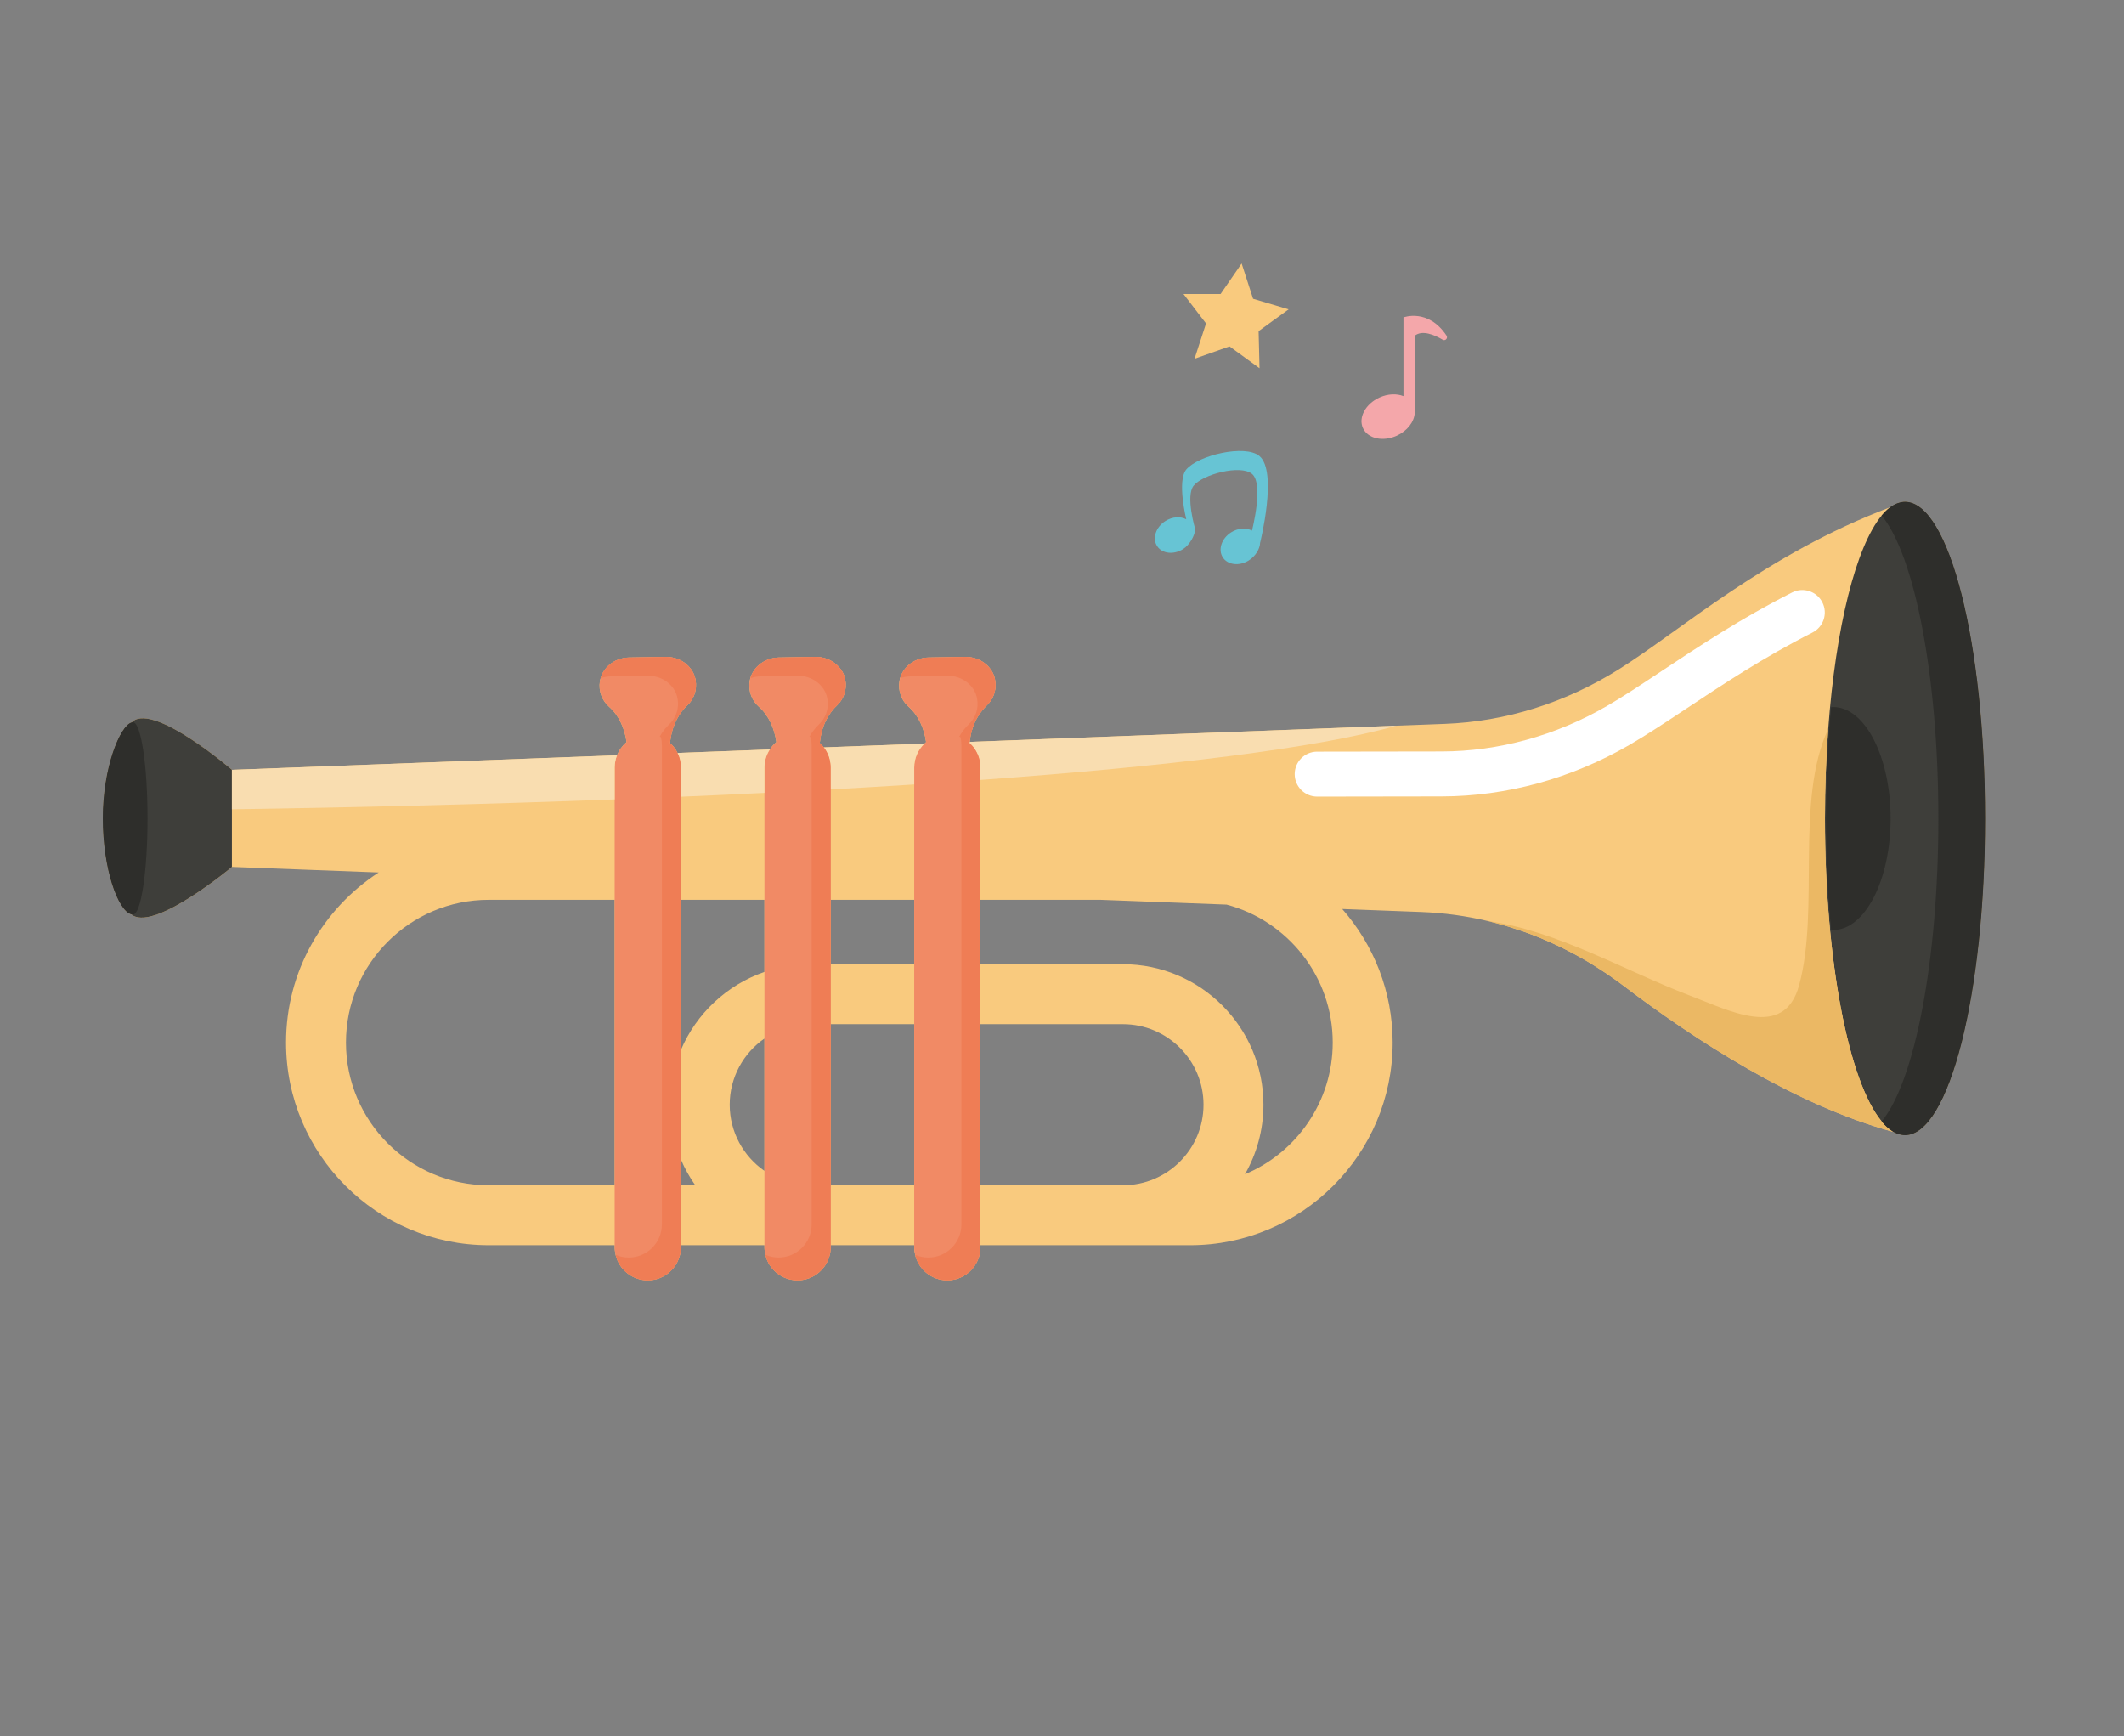 <?xml version="1.0" encoding="utf-8"?>
<!-- Generator: Adobe Illustrator 27.5.0, SVG Export Plug-In . SVG Version: 6.00 Build 0)  -->
<svg version="1.1" id="Capa_1" xmlns="http://www.w3.org/2000/svg" xmlns:xlink="http://www.w3.org/1999/xlink" x="0px" y="0px"
	 viewBox="0 0 2347 1918" style="enable-background:new 0 0 2347 1918;" xml:space="preserve">
<rect x="0" y="0" width="2347" height="1918" fill="#808080" stroke="none"/>
<g>
	<path style="fill:#67C4D4;" d="M1310.789,518.769c-10.435,12.546,0,54.937,0,54.937c-6.381-3.414-15.335-2.927-23.022,1.93
		c-10.533,6.654-14.691,18.984-9.287,27.537c5.404,8.556,18.324,10.095,28.857,3.441c7.173-4.531,13.094-15.134,13.347-21.945h0.016
		c0,0-10.957-36.791-1.708-48.097c10.403-12.716,51.697-23.424,64.413-13.021c13.463,11.014,0,62.684,0,62.684
		c-6.38-3.413-15.335-2.926-23.022,1.929c-10.534,6.654-14.692,18.984-9.287,27.538c5.404,8.555,18.324,10.095,28.857,3.441
		c7.173-4.531,12.161-12.458,12.415-19.269c0,0,19.841-78.943-0.759-96.077C1375.811,490.656,1323.929,502.97,1310.789,518.769z"/>
	<path style="fill:#F4A7AA;" d="M1598.37,370.765c-20.337-30.522-47.564-20.077-47.564-20.077v86.978
		c-7.486-2.995-17.298-2.681-26.591,1.557c-15.37,7.063-23.499,22.158-18.165,33.784c5.323,11.65,22.09,15.37,37.447,8.347
		c11.712-5.38,19.214-15.443,19.75-25.09h0.041v-85.37c8.292-6.593,21.563-1.065,30.893,4.446
		C1597.082,377.054,1600.238,373.568,1598.37,370.765z"/>
	<polygon style="fill:#F9CA7E;" points="1391.766,406.841 1358.613,382.722 1319.949,396.359 1332.643,357.375 1307.725,324.817 
		1348.724,324.843 1371.989,291.085 1384.633,330.084 1423.929,341.778 1390.745,365.856 	"/>
</g>
<path style="fill:#F9CA7E;" d="M2127.125,565.454c-2.827-2.876-5.709-5.214-8.638-6.983c-4.394-2.655-8.894-4.031-13.475-4.031
	c-1.362,0-2.714,0.163-4.061,0.406l-1.261,0.281c-0.956,0.226-1.908,0.512-2.855,0.858l-1.333,0.494
	c-1.246,0.53-2.486,1.136-3.716,1.867l-1.374,0.92c-0.557,0.367-1.114,0.708-1.667,1.115
	c-137.185,51.805-231.026,135.778-299.548,178.842c-59.376,37.316-125.369,57.985-192.778,60.538l-53.528,2.028l-471.462,17.861
	c0.664-5.826,1.891-11.573,3.875-17.022c0.796-2.186,1.703-4.327,2.72-6.408c1.608-3.288,3.58-6.371,5.756-9.314
	c0.979-1.323,1.996-2.621,3.071-3.875c1.077-1.253,2.211-2.462,3.428-3.607c0.915-0.861,1.777-1.778,2.582-2.743
	c4.023-4.827,6.602-10.89,7.087-17.529c0.194-2.655,0.053-5.403-0.465-8.2c-0.35-1.893-0.883-3.71-1.575-5.439
	c-1.387-3.459-3.416-6.568-5.922-9.241c-6.266-6.681-15.512-10.631-25.137-10.474l-41.301,0.673c-1.84,0.03-3.655,0.225-5.436,0.546
	c-0.753,0.136-1.474,0.378-2.212,0.564c-0.984,0.247-1.975,0.463-2.927,0.795c-0.999,0.348-1.951,0.8-2.908,1.237
	c-0.611,0.28-1.238,0.521-1.83,0.835c-1.132,0.601-2.205,1.292-3.254,2.015l-1.017,0.684c-1.17,0.872-2.273,1.826-3.31,2.843
	l-0.435,0.414c-1.112,1.134-2.142,2.345-3.068,3.635l-0.11,0.15c-2.561,3.581-4.443,7.661-5.171,12.226
	c-1.807,11.324,2.465,21.635,10.023,28.318c11.25,9.946,17.347,24.251,19.409,39.173c-0.621,0.52-1.212,1.075-1.797,1.635
	l-111.234,4.214c-0.496-0.646-1.007-1.274-1.543-1.885l-0.566-0.622c-0.75-0.816-1.536-1.597-2.358-2.342
	c0.384-3.915,0.986-7.806,1.956-11.593c0.58-2.266,1.266-4.499,2.063-6.685c1.592-4.373,3.623-8.561,6.112-12.462
	c2.488-3.901,5.436-7.515,8.863-10.741c0.914-0.861,1.777-1.778,2.582-2.743c0.804-0.966,1.551-1.981,2.235-3.04
	c0.684-1.059,1.306-2.162,1.858-3.304c1.107-2.284,1.939-4.724,2.457-7.276c0.259-1.277,0.44-2.581,0.537-3.909
	c0.097-1.327,0.11-2.678,0.035-4.047c-0.076-1.369-0.241-2.755-0.5-4.153c-0.35-1.893-0.882-3.71-1.575-5.439
	c-1.285-3.207-3.169-6.066-5.45-8.578c-0.762-0.837-1.566-1.636-2.407-2.397c-6.162-5.571-14.486-8.881-23.201-8.739l-41.302,0.673
	c-1.84,0.03-3.655,0.225-5.436,0.546c-0.754,0.136-1.473,0.378-2.212,0.564c-0.984,0.247-1.975,0.463-2.927,0.795
	c-1,0.348-1.951,0.8-2.908,1.237c-0.612,0.28-1.24,0.521-1.831,0.835c-1.132,0.601-2.204,1.293-3.254,2.016l-1.016,0.683
	c-1.169,0.871-2.271,1.825-3.308,2.843l-0.438,0.416c-1.113,1.134-2.142,2.345-3.068,3.636l-0.108,0.147
	c-2.561,3.58-4.443,7.661-5.172,12.226c-1.808,11.324,2.466,21.635,10.023,28.318c11.249,9.946,17.347,24.251,19.41,39.173
	c-2.781,2.326-5.198,5.062-7.186,8.108l-102.038,3.865l-0.07-0.122c-0.688-1.385-1.434-2.737-2.286-4.015l-0.04-0.068
	c-0.895-1.337-1.895-2.597-2.954-3.801l-0.571-0.628c-0.749-0.816-1.534-1.594-2.355-2.339c0.384-3.915,0.987-7.806,1.956-11.593
	c1.74-6.798,4.441-13.296,8.174-19.148c2.488-3.901,5.437-7.515,8.862-10.741c0.915-0.861,1.777-1.778,2.582-2.743
	c4.023-4.827,6.602-10.89,7.087-17.529c0.097-1.327,0.11-2.678,0.034-4.047c-0.075-1.369-0.241-2.755-0.499-4.153
	c-1.051-5.679-3.737-10.672-7.497-14.68c-6.266-6.681-15.512-10.631-25.137-10.474l-41.302,0.673
	c-1.84,0.03-3.656,0.225-5.436,0.546c-0.753,0.136-1.469,0.378-2.206,0.562c-0.986,0.248-1.979,0.464-2.933,0.796
	c-0.998,0.348-1.947,0.798-2.903,1.235c-0.614,0.28-1.243,0.522-1.836,0.838c-1.131,0.601-2.202,1.292-3.252,2.015l-1.018,0.684
	c-1.168,0.871-2.269,1.825-3.306,2.841l-0.441,0.418c-1.112,1.133-2.14,2.343-3.065,3.633l-0.11,0.15
	c-1.956,2.736-3.432,5.79-4.358,9.123l-0.001,0.003h0.001c-0.285,1.028-0.641,2.024-0.813,3.1
	c-1.808,11.324,2.466,21.635,10.023,28.318c11.25,9.946,17.348,24.251,19.41,39.173c-4.61,3.856-8.236,8.832-10.504,14.503
	l-425.396,16.116l-0.206-0.102c0,0-84.633-72.767-109.331-53.626c-0.554,0.429-1.074,0.978-1.614,1.462
	c-12.645,3.622-31.649,49.578-31.649,105.891c0,55.98,16.704,101.742,31.148,105.842c0.702,0.514,1.386,1.082,2.115,1.512
	c26.465,15.599,109.331-53.627,109.331-53.627v-0.001l0.206-0.102l161.987,6.137c-61.547,39.944-102.376,109.226-102.376,187.906
	c0,123.454,100.442,223.896,223.901,223.896h139.259v2.215c0,2.896,0.424,5.678,1.067,8.376l-0.072-0.027l0.204,0.625
	c0.369,1.443,0.833,2.839,1.368,4.208l0.496,1.323c0.758,1.739,1.613,3.426,2.619,5.013l0.058,0.095
	c1.039,1.635,2.214,3.174,3.492,4.619l0.283,0.311c1.286,1.421,2.672,2.751,4.165,3.955l0.097,0.072
	c1.485,1.189,3.071,2.255,4.732,3.204l0.278,0.168c1.589,0.888,3.266,1.634,4.991,2.281l0.872,0.32
	c1.695,0.586,3.445,1.056,5.244,1.389l0.892,0.136c1.889,0.301,3.811,0.501,5.784,0.501c9.228,0,17.645-3.429,24.072-9.074
	c2.142-1.881,4.063-4.009,5.721-6.338c0.439-0.617,0.85-1.25,1.25-1.894c0.677-1.088,1.294-2.212,1.855-3.372
	c2.329-4.811,3.672-10.188,3.672-15.891v-2.215h92.341v2.215c0,2.896,0.424,5.678,1.066,8.376l-0.072-0.027l0.205,0.631
	c0.369,1.44,0.832,2.834,1.366,4.199l0.496,1.322c0.758,1.739,1.613,3.426,2.618,5.014l0.061,0.1
	c1.04,1.634,2.214,3.171,3.491,4.615l0.285,0.313c1.286,1.42,2.671,2.75,4.163,3.953l0.102,0.076
	c1.481,1.186,3.063,2.25,4.721,3.197l0.289,0.176c1.588,0.887,3.263,1.633,4.986,2.279l0.873,0.32
	c1.695,0.586,3.445,1.056,5.244,1.389l0.891,0.136c1.888,0.301,3.811,0.501,5.785,0.501c9.228,0,17.644-3.429,24.072-9.074
	c2.142-1.881,4.063-4.009,5.721-6.338c0.439-0.617,0.849-1.25,1.25-1.894c1.741-2.8,3.122-5.845,4.069-9.077
	c0.945-3.231,1.457-6.647,1.457-10.186v-2.215h92.341v2.215c0,2.896,0.424,5.678,1.067,8.376l-0.072-0.027l0.204,0.625
	c0.37,1.447,0.835,2.847,1.372,4.219l0.491,1.308c0.759,1.741,1.615,3.429,2.621,5.019l0.056,0.092
	c1.04,1.635,2.215,3.175,3.493,4.62l0.282,0.311c1.287,1.421,2.673,2.751,4.166,3.955l0.097,0.072
	c1.482,1.187,3.066,2.252,4.725,3.199l0.289,0.176c1.587,0.887,3.262,1.632,4.985,2.278l0.875,0.32
	c1.695,0.586,3.444,1.056,5.242,1.389l0.893,0.137c1.888,0.301,3.811,0.501,5.784,0.501c20.196,0,36.569-16.372,36.569-36.569
	v-2.215h231.648c123.454,0,223.896-100.442,223.896-223.902c0-56.494-21.075-108.128-55.719-147.564l87.456,3.313
	c24.819,0.94,49.438,4.314,73.59,10.049c5.972,1.417,11.904,3.03,17.814,4.735c1.653,0.477,3.296,0.984,4.944,1.483
	c4.58,1.388,9.138,2.865,13.675,4.426c1.465,0.504,2.935,0.983,4.395,1.505c5.779,2.065,11.525,4.253,17.225,6.598
	c1.018,0.418,2.023,0.88,3.037,1.307c4.753,2.002,9.476,4.103,14.168,6.299c1.655,0.774,3.305,1.56,4.951,2.359
	c4.638,2.248,9.244,4.589,13.815,7.027c1.021,0.545,2.054,1.055,3.072,1.609c5.476,2.981,10.897,6.113,16.269,9.366
	c1.37,0.829,2.721,1.7,4.084,2.546c4.165,2.589,8.297,5.258,12.395,8.011c1.51,1.015,3.023,2.023,4.524,3.06
	c5.254,3.631,10.472,7.35,15.602,11.252c76.039,57.818,188.709,131.846,298.449,161.477c0.961,0.536,1.927,1.027,2.898,1.44
	l1.333,0.494c0.947,0.346,1.899,0.632,2.855,0.858l1.261,0.281c1.348,0.242,2.699,0.406,4.061,0.406
	c4.581,0,9.081-1.376,13.475-4.031c1.465-0.885,2.917-1.912,4.357-3.077c31.678-25.632,57.191-118.207,66.669-238.711
	c0.43-5.478,0.829-11.013,1.192-16.602c1.091-16.768,1.876-34.022,2.329-51.664c0.302-11.761,0.456-23.694,0.456-35.771
	c0-42.267-1.896-82.783-5.369-120.292C2178.199,676.835,2155.395,594.216,2127.125,565.454z M679.216,1309.491H539.957
	c-86.944,0-157.677-70.736-157.677-157.677s70.733-157.671,157.677-157.671h139.259V1309.491z M752.355,1309.491v-28.51
	c4.29,10.102,9.651,19.633,15.887,28.51H752.355z M844.697,1293.614c-23.165-16.082-38.389-42.838-38.389-73.112
	c0-30.272,15.224-57.026,38.389-73.108V1293.614z M844.697,1073.807c-41.596,14.388-75.242,45.957-92.341,86.217V994.142h92.341
	V1073.807z M1010.177,1309.491h-92.341v-177.973h92.341V1309.491z M1010.177,1065.293h-92.341v-71.151h92.341V1065.293z
	 M1240.885,1309.491h-157.57v-177.973h157.57c49.065,0,88.984,39.919,88.984,88.984
	C1329.869,1269.572,1289.95,1309.491,1240.885,1309.491z M1375.666,1297.323c12.971-22.671,20.428-48.884,20.428-76.821
	c0-85.583-69.625-155.208-155.208-155.208h-157.57v-71.151h133.026l139.014,5.267c67.431,17.887,117.279,79.424,117.279,152.41
	C1472.634,1217.258,1432.557,1273.499,1375.666,1297.323z"/>
<path style="fill:#F18A65;" d="M761.027,736.274c-6.266-6.681-15.512-10.631-25.137-10.474l-41.302,0.673
	c-1.84,0.03-3.656,0.225-5.436,0.546c-0.753,0.136-1.469,0.378-2.206,0.562c-0.986,0.248-1.979,0.464-2.933,0.796
	c-0.998,0.348-1.947,0.798-2.903,1.235c-0.614,0.28-1.243,0.522-1.836,0.838c-1.131,0.601-2.202,1.292-3.252,2.015l-1.018,0.684
	c-1.168,0.871-2.269,1.825-3.306,2.841l-0.441,0.418c-1.112,1.133-2.14,2.343-3.065,3.633l-0.11,0.15
	c-1.938,2.736-3.434,5.799-4.358,9.123l-0.001,0.003h0.001c-0.285,1.028-0.641,2.024-0.813,3.1
	c-1.808,11.324,2.466,21.635,10.023,28.318c11.25,9.946,17.348,24.251,19.41,39.173c-4.61,3.856-8.236,8.832-10.504,14.503
	c-1.676,4.195-2.625,8.76-2.625,13.553v529.966c0,2.896,0.424,5.678,1.067,8.376l-0.072-0.027l0.204,0.625
	c0.369,1.443,0.833,2.839,1.368,4.208l0.496,1.323c0.758,1.739,1.613,3.426,2.619,5.013l0.058,0.095
	c1.039,1.635,2.214,3.174,3.492,4.619l0.283,0.311c1.286,1.421,2.672,2.751,4.165,3.955l0.097,0.072
	c1.485,1.189,3.071,2.255,4.732,3.204l0.278,0.168c1.589,0.888,3.266,1.634,4.991,2.281l0.872,0.32
	c1.695,0.586,3.445,1.056,5.244,1.389l0.892,0.136c1.887,0.301,3.811,0.501,5.784,0.501c12.304,0,23.165-6.097,29.792-15.413
	c0.439-0.617,0.85-1.25,1.25-1.894c0.677-1.088,1.294-2.212,1.855-3.372c2.329-4.811,3.672-10.188,3.672-15.891V847.964
	l-0.002-0.014c0-1.665-0.151-3.294-0.368-4.901l-0.186-1.219c-0.261-1.541-0.588-3.06-1.035-4.529l-0.035-0.138
	c-0.474-1.532-1.074-3.006-1.736-4.444l-0.393-0.838l-0.07-0.122c-0.688-1.385-1.434-2.737-2.286-4.015l-0.04-0.068
	c-0.895-1.337-1.895-2.597-2.954-3.801l-0.571-0.628c-0.884-0.96-1.851-1.839-2.831-2.701l0.476,0.362
	c0.384-3.915,0.987-7.806,1.956-11.593c1.74-6.798,4.441-13.296,8.174-19.148c2.488-3.901,5.437-7.516,8.862-10.742
	c0.915-0.862,1.777-1.777,2.582-2.742c4.023-4.827,6.602-10.89,7.087-17.529c0.097-1.327,0.11-2.678,0.034-4.047
	c-0.075-1.369-0.241-2.755-0.499-4.153C767.473,745.275,764.787,740.282,761.027,736.274z"/>
<path style="fill:#F18A65;" d="M932.429,745.515c-1.713-4.276-4.491-7.933-7.857-10.976c-6.162-5.571-14.486-8.881-23.201-8.739
	l-41.302,0.673c-1.84,0.03-3.655,0.225-5.436,0.546c-0.754,0.136-1.473,0.378-2.212,0.564c-0.984,0.247-1.975,0.463-2.927,0.795
	c-1,0.348-1.951,0.8-2.908,1.237c-0.612,0.28-1.24,0.521-1.831,0.835c-1.132,0.601-2.204,1.293-3.254,2.016l-1.016,0.683
	c-1.169,0.871-2.271,1.825-3.308,2.843l-0.438,0.416c-1.113,1.134-2.142,2.345-3.068,3.636l-0.108,0.147
	c-2.561,3.58-4.443,7.661-5.172,12.226c-1.808,11.324,2.466,21.635,10.023,28.318c11.249,9.946,17.347,24.251,19.41,39.173
	c-2.781,2.326-5.198,5.062-7.186,8.108c-3.747,5.74-5.943,12.583-5.943,19.948v529.966c0,2.896,0.424,5.678,1.066,8.376
	l-0.072-0.027l0.205,0.631c0.369,1.44,0.832,2.834,1.366,4.199l0.496,1.322c0.758,1.739,1.613,3.426,2.618,5.014l0.061,0.1
	c1.04,1.634,2.214,3.171,3.491,4.615l0.285,0.313c1.286,1.42,2.671,2.75,4.163,3.953l0.102,0.076
	c1.481,1.186,3.063,2.25,4.721,3.197l0.289,0.176c1.588,0.887,3.263,1.633,4.986,2.279l0.873,0.32
	c1.695,0.586,3.445,1.056,5.244,1.389l0.891,0.136c1.888,0.301,3.811,0.501,5.785,0.501c12.304,0,23.164-6.097,29.793-15.413
	c0.439-0.617,0.849-1.25,1.25-1.894c3.482-5.599,5.526-12.185,5.526-19.263V847.964c0-1.673-0.152-3.307-0.369-4.919l-0.184-1.211
	c-0.261-1.542-0.588-3.062-1.036-4.532l-0.035-0.138c-0.474-1.532-1.073-3.006-1.736-4.444l-0.463-0.96
	c-0.688-1.386-1.435-2.741-2.287-4.02l-0.037-0.062c-0.896-1.339-1.896-2.599-2.956-3.805l-0.566-0.622
	c-0.887-0.963-1.855-1.843-2.838-2.707l0.48,0.365c0.384-3.915,0.986-7.806,1.956-11.593c0.58-2.266,1.266-4.499,2.063-6.685
	c1.592-4.373,3.623-8.561,6.112-12.462c2.488-3.901,5.436-7.516,8.863-10.742c1.83-1.722,3.449-3.664,4.817-5.782
	c0.684-1.059,1.306-2.162,1.858-3.304c1.107-2.284,1.939-4.724,2.457-7.276c0.259-1.277,0.44-2.581,0.537-3.909
	c0.097-1.327,0.11-2.678,0.035-4.047c-0.076-1.369-0.241-2.755-0.5-4.153C933.653,749.061,933.121,747.244,932.429,745.515z"/>
<path style="fill:#F18A65;" d="M1099.485,750.954c-0.35-1.893-0.883-3.71-1.575-5.439c-1.387-3.459-3.416-6.568-5.922-9.241
	c-6.266-6.681-15.512-10.631-25.137-10.474l-41.301,0.673c-1.84,0.03-3.655,0.225-5.436,0.546c-0.753,0.136-1.474,0.378-2.212,0.564
	c-0.984,0.247-1.975,0.463-2.927,0.795c-0.999,0.348-1.951,0.8-2.908,1.237c-0.611,0.28-1.238,0.521-1.83,0.835
	c-1.132,0.601-2.205,1.292-3.254,2.015l-1.017,0.684c-1.17,0.872-2.273,1.826-3.31,2.843l-0.435,0.414
	c-1.112,1.134-2.142,2.345-3.068,3.635l-0.11,0.15c-2.561,3.581-4.443,7.661-5.171,12.226c-1.807,11.324,2.465,21.635,10.023,28.318
	c11.25,9.946,17.347,24.251,19.409,39.173c-0.621,0.52-1.212,1.075-1.797,1.635c-6.968,6.659-11.33,16.022-11.33,26.421v529.966
	c0,2.896,0.424,5.678,1.067,8.376l-0.072-0.027l0.204,0.625c0.37,1.447,0.835,2.847,1.372,4.219l0.491,1.308
	c0.759,1.741,1.615,3.429,2.621,5.019l0.056,0.092c1.04,1.635,2.215,3.175,3.493,4.62l0.282,0.311
	c1.287,1.421,2.673,2.751,4.166,3.955l0.097,0.072c1.482,1.187,3.066,2.252,4.725,3.199l0.289,0.176
	c1.587,0.887,3.262,1.632,4.985,2.278l0.875,0.32c1.695,0.586,3.444,1.056,5.242,1.389l0.893,0.137
	c1.887,0.301,3.81,0.501,5.784,0.501c20.196,0,36.569-16.373,36.569-36.569V847.964c0-1.674-0.151-3.31-0.369-4.924l-0.183-1.201
	c-0.263-1.548-0.589-3.074-1.04-4.549l-0.031-0.124c-0.474-1.533-1.075-3.01-1.738-4.449l-0.461-0.956
	c-0.687-1.385-1.434-2.737-2.285-4.016l-0.041-0.069c-0.895-1.337-1.895-2.596-2.954-3.801l-0.571-0.628
	c-0.885-0.961-1.85-1.84-2.831-2.702l0.477,0.363l0.143-1.257c0.664-5.826,1.891-11.573,3.875-17.022
	c0.796-2.186,1.703-4.327,2.72-6.408c1.608-3.288,3.58-6.371,5.756-9.314c1.957-2.647,4.065-5.191,6.499-7.482
	c0.915-0.862,1.777-1.777,2.582-2.742c4.023-4.827,6.602-10.89,7.087-17.529C1100.143,756.499,1100.002,753.751,1099.485,750.954z"
	/>
<path style="fill:#3E3E3A;" d="M146.908,796.799c-0.554,0.429-1.074,0.978-1.614,1.462c-12.645,3.622-31.649,49.578-31.649,105.891
	c0,55.98,16.704,101.742,31.148,105.842c0.702,0.514,1.386,1.082,2.115,1.512c26.465,15.599,109.331-53.627,109.331-53.627V850.425
	C256.238,850.425,171.605,777.658,146.908,796.799z"/>
<path style="fill:#3E3E3A;" d="M2105.012,554.44c-1.362,0-2.714,0.163-4.061,0.406l-1.261,0.281
	c-0.956,0.226-1.908,0.512-2.855,0.858l-1.333,0.494c-1.246,0.53-2.486,1.136-3.716,1.867l-1.374,0.92
	c-0.557,0.367-1.114,0.708-1.667,1.115l-0.741,0.585c-0.616,0.476-1.229,0.983-1.84,1.51c-0.636,0.547-1.268,1.132-1.899,1.732
	c-0.636,0.606-1.274,1.193-1.905,1.853c-1.039,1.087-2.072,2.246-3.095,3.476l-0.06,0.067l0.003,0.004
	c-28.364,34.15-50.67,123.106-59.059,235.684c-2.339,31.402-3.616,64.605-3.616,99.003c0,157.721,26.4,291.013,62.676,334.686
	l-0.004,0.006l0.073,0.082c1.02,1.224,2.046,2.378,3.081,3.459c0.633,0.662,1.273,1.251,1.911,1.858
	c0.629,0.599,1.26,1.182,1.894,1.727c0.612,0.527,1.226,1.035,1.842,1.511c0.799,0.616,1.602,1.168,2.408,1.7l1.374,0.92
	l0.818,0.428c0.961,0.536,1.927,1.027,2.898,1.44l1.333,0.494c0.947,0.346,1.899,0.632,2.855,0.858l1.261,0.281
	c1.348,0.242,2.699,0.406,4.061,0.406c48.865,0,88.478-156.635,88.478-349.855C2193.49,711.076,2153.878,554.441,2105.012,554.44z"
	/>
<path style="fill:#FFFFFF;" d="M1863.401,782.877c40.086-26.607,85.524-56.764,139.348-84.018
	c12.239-6.195,17.138-21.137,10.94-33.373c-6.198-12.237-21.142-17.141-33.371-10.938c-56.432,28.569-103.158,59.582-144.387,86.944
	c-22.797,15.133-42.485,28.2-60.421,38.585c-56.518,32.714-119.606,50.057-182.452,50.151l-137.64,0.21
	c-13.716,0.022-24.818,11.156-24.796,24.872c0.022,13.703,11.135,24.796,24.834,24.796h0.037l137.639-0.21
	c71.544-0.108,143.212-19.76,207.259-56.833C1819.645,811.917,1840.901,797.81,1863.401,782.877z"/>
<path style="fill:#F9DDB0;" d="M748.994,832.719c0.662,1.439,1.262,2.912,1.736,4.444l0.035,0.138
	c0.447,1.469,0.774,2.987,1.035,4.529l0.186,1.219c0.217,1.607,0.368,3.234,0.368,4.901l0.002,0.014v32.287
	c31.202-1.329,62.005-2.744,92.341-4.241v-28.046c0-7.365,2.196-14.208,5.943-19.948l-102.038,3.865L748.994,832.719z"/>
<path style="fill:#F9DDB0;" d="M679.216,883.189v-35.225c0-4.794,0.949-9.359,2.625-13.553l-425.396,16.116l-0.206-0.102v43.686
	C398.869,892.003,542.086,888.371,679.216,883.189z"/>
<path style="fill:#F9DDB0;" d="M1071.287,820.908c0.82,0.745,1.604,1.523,2.354,2.339l0.571,0.628
	c1.059,1.206,2.059,2.462,2.954,3.801l0.041,0.069c0.851,1.28,1.598,2.63,2.285,4.016l0.461,0.956
	c0.663,1.441,1.264,2.915,1.738,4.449l0.031,0.124c0.45,1.476,0.779,3,1.04,4.549l0.183,1.201c0.218,1.614,0.369,3.249,0.369,4.924
	v13.715c206.263-14.962,371.72-34.861,459.577-59.889l-471.462,17.861L1071.287,820.908z"/>
<path style="fill:#F9DDB0;" d="M911.687,827.677l0.037,0.062c0.853,1.281,1.6,2.633,2.287,4.02l0.463,0.96
	c0.662,1.439,1.262,2.912,1.736,4.444l0.035,0.138c0.448,1.471,0.775,2.99,1.036,4.532l0.184,1.211
	c0.217,1.613,0.369,3.247,0.369,4.919v24.222c31.425-1.741,62.247-3.575,92.341-5.508v-18.714c0-10.399,4.362-19.763,11.33-26.421
	l-111.234,4.214C910.757,826.387,911.245,827.015,911.687,827.677z"/>
<path style="fill:#EBB864;" d="M2090.413,1249.324c-0.806-0.531-1.609-1.083-2.408-1.7c-0.616-0.475-1.23-0.986-1.842-1.511
	c-0.634-0.545-1.264-1.128-1.894-1.727c-0.638-0.606-1.278-1.196-1.911-1.858c-1.034-1.082-2.061-2.235-3.081-3.459
	c-36.311-43.587-62.744-176.953-62.744-334.774c0-34.398,1.278-67.601,3.616-99.003c-36.839,79.579-9.115,198.828-32.162,283.337
	c-16.556,60.706-77.262,27.594-121.412,11.037c-70.108-26.708-146.275-71.529-222.393-82.055l0.003,0.001
	c5.972,1.417,11.904,3.03,17.814,4.735c1.653,0.477,3.296,0.984,4.944,1.483c4.58,1.388,9.138,2.865,13.675,4.426
	c1.465,0.504,2.935,0.983,4.395,1.505c5.779,2.065,11.525,4.253,17.225,6.598c1.018,0.418,2.023,0.88,3.037,1.307
	c4.753,2.002,9.476,4.103,14.168,6.299c1.655,0.774,3.305,1.56,4.951,2.359c4.638,2.248,9.244,4.589,13.815,7.027
	c1.021,0.545,2.054,1.055,3.072,1.609c5.476,2.981,10.897,6.113,16.269,9.366c1.37,0.829,2.721,1.7,4.084,2.546
	c4.165,2.589,8.297,5.258,12.395,8.011c1.51,1.015,3.023,2.023,4.524,3.06c5.254,3.631,10.472,7.35,15.602,11.252
	c76.039,57.818,188.709,131.846,298.449,161.477l-0.818-0.428L2090.413,1249.324z"/>
<path style="fill:#EF7D55;" d="M752.355,847.964l-0.002-0.014c0-1.665-0.151-3.294-0.368-4.901l-0.186-1.219
	c-0.261-1.541-0.588-3.06-1.035-4.529l-0.035-0.138c-0.474-1.532-1.074-3.006-1.736-4.444l-0.393-0.838l-0.07-0.122
	c-0.688-1.385-1.434-2.737-2.286-4.015l-0.04-0.068c-0.895-1.337-1.895-2.597-2.954-3.801l-0.571-0.628
	c-2.181-2.37-4.663-4.455-7.399-6.184c1.796,1.136,3.478,2.423,5.044,3.845c0.384-3.915,0.987-7.806,1.956-11.593
	c1.74-6.798,4.441-13.296,8.174-19.148c2.488-3.901,5.437-7.516,8.862-10.742c0.915-0.862,1.777-1.777,2.582-2.742
	c4.023-4.827,6.602-10.89,7.087-17.529c0.097-1.327,0.11-2.678,0.034-4.047c-0.075-1.369-0.241-2.755-0.499-4.153
	c-1.051-5.679-3.737-10.672-7.497-14.68c-6.266-6.681-15.512-10.631-25.137-10.474l-41.302,0.673
	c-1.84,0.03-3.656,0.225-5.436,0.546c-0.753,0.136-1.469,0.378-2.206,0.562c-0.986,0.248-1.979,0.464-2.933,0.796
	c-0.998,0.348-1.947,0.798-2.903,1.235c-0.614,0.28-1.243,0.522-1.836,0.838c-1.131,0.601-2.202,1.292-3.252,2.015l-1.018,0.684
	c-1.168,0.871-2.269,1.825-3.306,2.841l-0.441,0.418c-1.112,1.133-2.14,2.343-3.065,3.633l-0.11,0.15
	c-1.938,2.736-3.434,5.799-4.358,9.123l-0.001,0.003h0.001c3.494-1.262,7.229-1.97,11.046-2.031l41.302-0.674
	c15.399-0.251,29.83,10.01,32.633,25.154c2.071,11.189-1.885,21.581-9.203,28.472c-4.252,4.003-7.683,8.654-10.499,13.659
	l1.376,0.545c0.628,2.685,0.994,5.472,0.994,8.349v529.966c0,20.196-16.373,36.569-36.57,36.569c-5.191,0-10.12-1.097-14.593-3.046
	c0.94,4.019,2.546,7.78,4.687,11.169l0.058,0.095c1.039,1.635,2.214,3.174,3.492,4.619l0.283,0.311
	c1.286,1.421,2.672,2.751,4.165,3.955l0.097,0.072c1.485,1.189,3.071,2.255,4.732,3.204l0.278,0.168
	c1.589,0.888,3.266,1.634,4.991,2.281l0.872,0.32c1.695,0.586,3.445,1.056,5.244,1.389l0.892,0.136
	c1.887,0.301,3.811,0.501,5.784,0.501c12.304,0,23.165-6.097,29.792-15.413c0.439-0.617,0.85-1.25,1.25-1.894
	c0.677-1.088,1.294-2.212,1.855-3.372c2.329-4.811,3.672-10.188,3.672-15.891V847.964z M730.385,814.444
	c1.495,0.652,2.922,1.421,4.304,2.259C733.307,815.866,731.88,815.096,730.385,814.444z"/>
<path style="fill:#EF7D55;" d="M917.835,847.964c0-1.673-0.152-3.307-0.369-4.919l-0.184-1.211
	c-0.261-1.542-0.588-3.062-1.036-4.532l-0.035-0.138c-0.474-1.532-1.073-3.006-1.736-4.444l-0.463-0.96
	c-0.688-1.386-1.435-2.741-2.287-4.02l-0.037-0.062c-0.896-1.339-1.896-2.599-2.956-3.805l-0.566-0.622
	c-2.184-2.372-4.668-4.459-7.407-6.189c1.797,1.136,3.482,2.425,5.049,3.848c0.384-3.915,0.986-7.806,1.956-11.593
	c0.58-2.266,1.266-4.499,2.063-6.685c1.592-4.373,3.623-8.561,6.112-12.462c2.488-3.901,5.436-7.516,8.863-10.742
	c1.83-1.722,3.449-3.664,4.817-5.782c0.684-1.059,1.306-2.162,1.858-3.304c1.107-2.284,1.939-4.724,2.457-7.276
	c0.259-1.277,0.44-2.581,0.537-3.909c0.097-1.327,0.11-2.678,0.035-4.047c-0.076-1.369-0.241-2.755-0.5-4.153
	c-0.35-1.893-0.882-3.71-1.575-5.439c-1.713-4.276-4.491-7.933-7.857-10.976c-6.162-5.571-14.486-8.881-23.201-8.739l-41.302,0.673
	c-1.84,0.03-3.655,0.225-5.436,0.546c-0.754,0.136-1.473,0.378-2.212,0.564c-0.984,0.247-1.975,0.463-2.927,0.795
	c-1,0.348-1.951,0.8-2.908,1.237c-0.612,0.28-1.24,0.521-1.831,0.835c-1.132,0.601-2.204,1.293-3.254,2.016l-1.016,0.683
	c-1.169,0.871-2.271,1.825-3.308,2.843l-0.438,0.416c-1.113,1.134-2.142,2.345-3.068,3.636l-0.108,0.147
	c-1.938,2.737-3.436,5.801-4.359,9.126c3.493-1.262,7.229-1.97,11.045-2.031l41.302-0.674c15.399-0.251,29.83,10.01,32.633,25.154
	c2.072,11.189-1.884,21.581-9.204,28.472c-4.252,4.003-7.682,8.654-10.497,13.659c1.989,0.773,3.887,1.716,5.69,2.81
	c-1.386-0.84-2.818-1.612-4.316-2.265c0.629,2.685,0.995,5.471,0.995,8.349v529.966c0,20.196-16.372,36.569-36.569,36.569
	c-5.191,0-10.12-1.097-14.593-3.046c0.939,4.018,2.545,7.778,4.684,11.166l0.061,0.1c1.04,1.634,2.214,3.171,3.491,4.615
	l0.285,0.313c1.286,1.42,2.671,2.75,4.163,3.953l0.102,0.076c1.481,1.186,3.063,2.25,4.721,3.197l0.289,0.176
	c1.588,0.887,3.263,1.633,4.986,2.279l0.873,0.32c1.695,0.586,3.445,1.056,5.244,1.389l0.891,0.136
	c1.888,0.301,3.811,0.501,5.785,0.501c12.304,0,23.164-6.097,29.793-15.413c0.439-0.617,0.849-1.25,1.25-1.894
	c3.482-5.599,5.526-12.185,5.526-19.263V847.964z"/>
<path style="fill:#EF7D55;" d="M1083.315,1377.93V847.964c0-1.674-0.151-3.31-0.369-4.924l-0.183-1.201
	c-0.263-1.548-0.589-3.074-1.04-4.549l-0.031-0.124c-0.474-1.533-1.075-3.01-1.738-4.449l-0.461-0.956
	c-0.687-1.385-1.434-2.737-2.285-4.016l-0.041-0.069c-0.895-1.337-1.895-2.596-2.954-3.801l-0.571-0.628
	c-2.182-2.37-4.663-4.455-7.399-6.184c1.796,1.136,3.477,2.424,5.045,3.845l0.143-1.257c0.664-5.826,1.891-11.573,3.875-17.022
	c0.796-2.186,1.703-4.327,2.72-6.408c1.608-3.288,3.58-6.371,5.756-9.314c1.957-2.647,4.065-5.191,6.499-7.482
	c0.915-0.862,1.777-1.777,2.582-2.742c4.023-4.827,6.602-10.89,7.087-17.529c0.194-2.655,0.053-5.403-0.465-8.2
	c-0.35-1.893-0.883-3.71-1.575-5.439c-1.387-3.459-3.416-6.568-5.922-9.241c-6.266-6.681-15.512-10.631-25.137-10.474l-41.301,0.673
	c-1.84,0.03-3.655,0.225-5.436,0.546c-0.753,0.136-1.474,0.378-2.212,0.564c-0.984,0.247-1.975,0.463-2.927,0.795
	c-0.999,0.348-1.951,0.8-2.908,1.237c-0.611,0.28-1.238,0.521-1.83,0.835c-1.132,0.601-2.205,1.292-3.254,2.015l-1.017,0.684
	c-1.17,0.872-2.273,1.826-3.31,2.843l-0.435,0.414c-1.112,1.134-2.142,2.345-3.068,3.635l-0.11,0.15
	c-1.938,2.737-3.435,5.801-4.358,9.126c3.494-1.262,7.228-1.97,11.046-2.031l41.302-0.674c15.398-0.251,29.83,10.01,32.632,25.154
	c2.072,11.189-1.884,21.581-9.203,28.472c-4.252,4.003-7.682,8.654-10.498,13.659l1.375,0.545c0.628,2.685,0.995,5.472,0.995,8.349
	v529.966c0,20.196-16.372,36.569-36.569,36.569c-5.191,0-10.121-1.097-14.593-3.046c0.94,4.02,2.546,7.782,4.688,11.171l0.056,0.092
	c1.04,1.635,2.215,3.175,3.493,4.62l0.282,0.311c1.287,1.421,2.673,2.751,4.166,3.955l0.097,0.072
	c1.482,1.187,3.066,2.252,4.725,3.199l0.289,0.176c1.587,0.887,3.262,1.632,4.985,2.278l0.875,0.32
	c1.695,0.586,3.444,1.056,5.242,1.389l0.893,0.137c1.887,0.301,3.81,0.501,5.784,0.501
	C1066.942,1414.499,1083.315,1398.126,1083.315,1377.93z M1065.65,816.703c-1.384-0.838-2.814-1.609-4.308-2.26
	C1062.838,815.094,1064.266,815.864,1065.65,816.703z"/>
<path style="fill:#2E2E2B;" d="M163.018,904.151c0-58.677-7.23-106.245-16.148-106.245c-0.507,0-1.045,0.202-1.576,0.354
	c-12.645,3.622-31.649,49.578-31.649,105.891c0,55.98,16.704,101.742,31.148,105.842c0.697,0.198,1.393,0.404,2.077,0.404
	C155.788,1010.397,163.018,962.829,163.018,904.151z"/>
<path style="fill:#2E2E2B;" d="M2193.49,904.295c0-193.219-39.613-349.854-88.478-349.855c-1.362,0-2.714,0.163-4.061,0.406
	l-1.261,0.281c-0.956,0.226-1.908,0.512-2.855,0.858l-1.333,0.494c-1.246,0.53-2.486,1.136-3.716,1.867l-1.374,0.92
	c-0.557,0.367-1.114,0.708-1.667,1.115l-0.741,0.585c-0.616,0.476-1.229,0.983-1.84,1.51c-0.636,0.547-1.268,1.132-1.899,1.732
	c-0.636,0.606-1.274,1.193-1.905,1.853c-1.039,1.087-2.072,2.246-3.095,3.476l-0.06,0.067
	c36.274,43.678,62.671,176.977,62.671,334.692c0,157.715-26.397,291.014-62.671,334.692l0.073,0.082
	c1.02,1.224,2.046,2.378,3.081,3.459c0.633,0.662,1.273,1.251,1.911,1.858c0.629,0.599,1.26,1.182,1.894,1.727
	c0.612,0.527,1.226,1.035,1.842,1.511c0.799,0.616,1.602,1.168,2.408,1.7l1.374,0.92l0.818,0.428
	c0.961,0.536,1.927,1.027,2.898,1.44l1.333,0.494c0.947,0.346,1.899,0.632,2.855,0.858l1.261,0.281
	c1.348,0.242,2.699,0.406,4.061,0.406C2153.878,1254.15,2193.49,1097.515,2193.49,904.295z"/>
<path style="fill:#2E2E2B;" d="M2017.681,904.295c0,43.27,1.999,84.677,5.632,122.929c0.806,0.059,1.595,0.236,2.409,0.236
	c35.011,0,63.391-55.143,63.391-123.166s-28.38-123.165-63.391-123.165c-0.813,0-1.603,0.177-2.409,0.236
	C2019.681,819.618,2017.681,861.026,2017.681,904.295z"/>
</svg>
